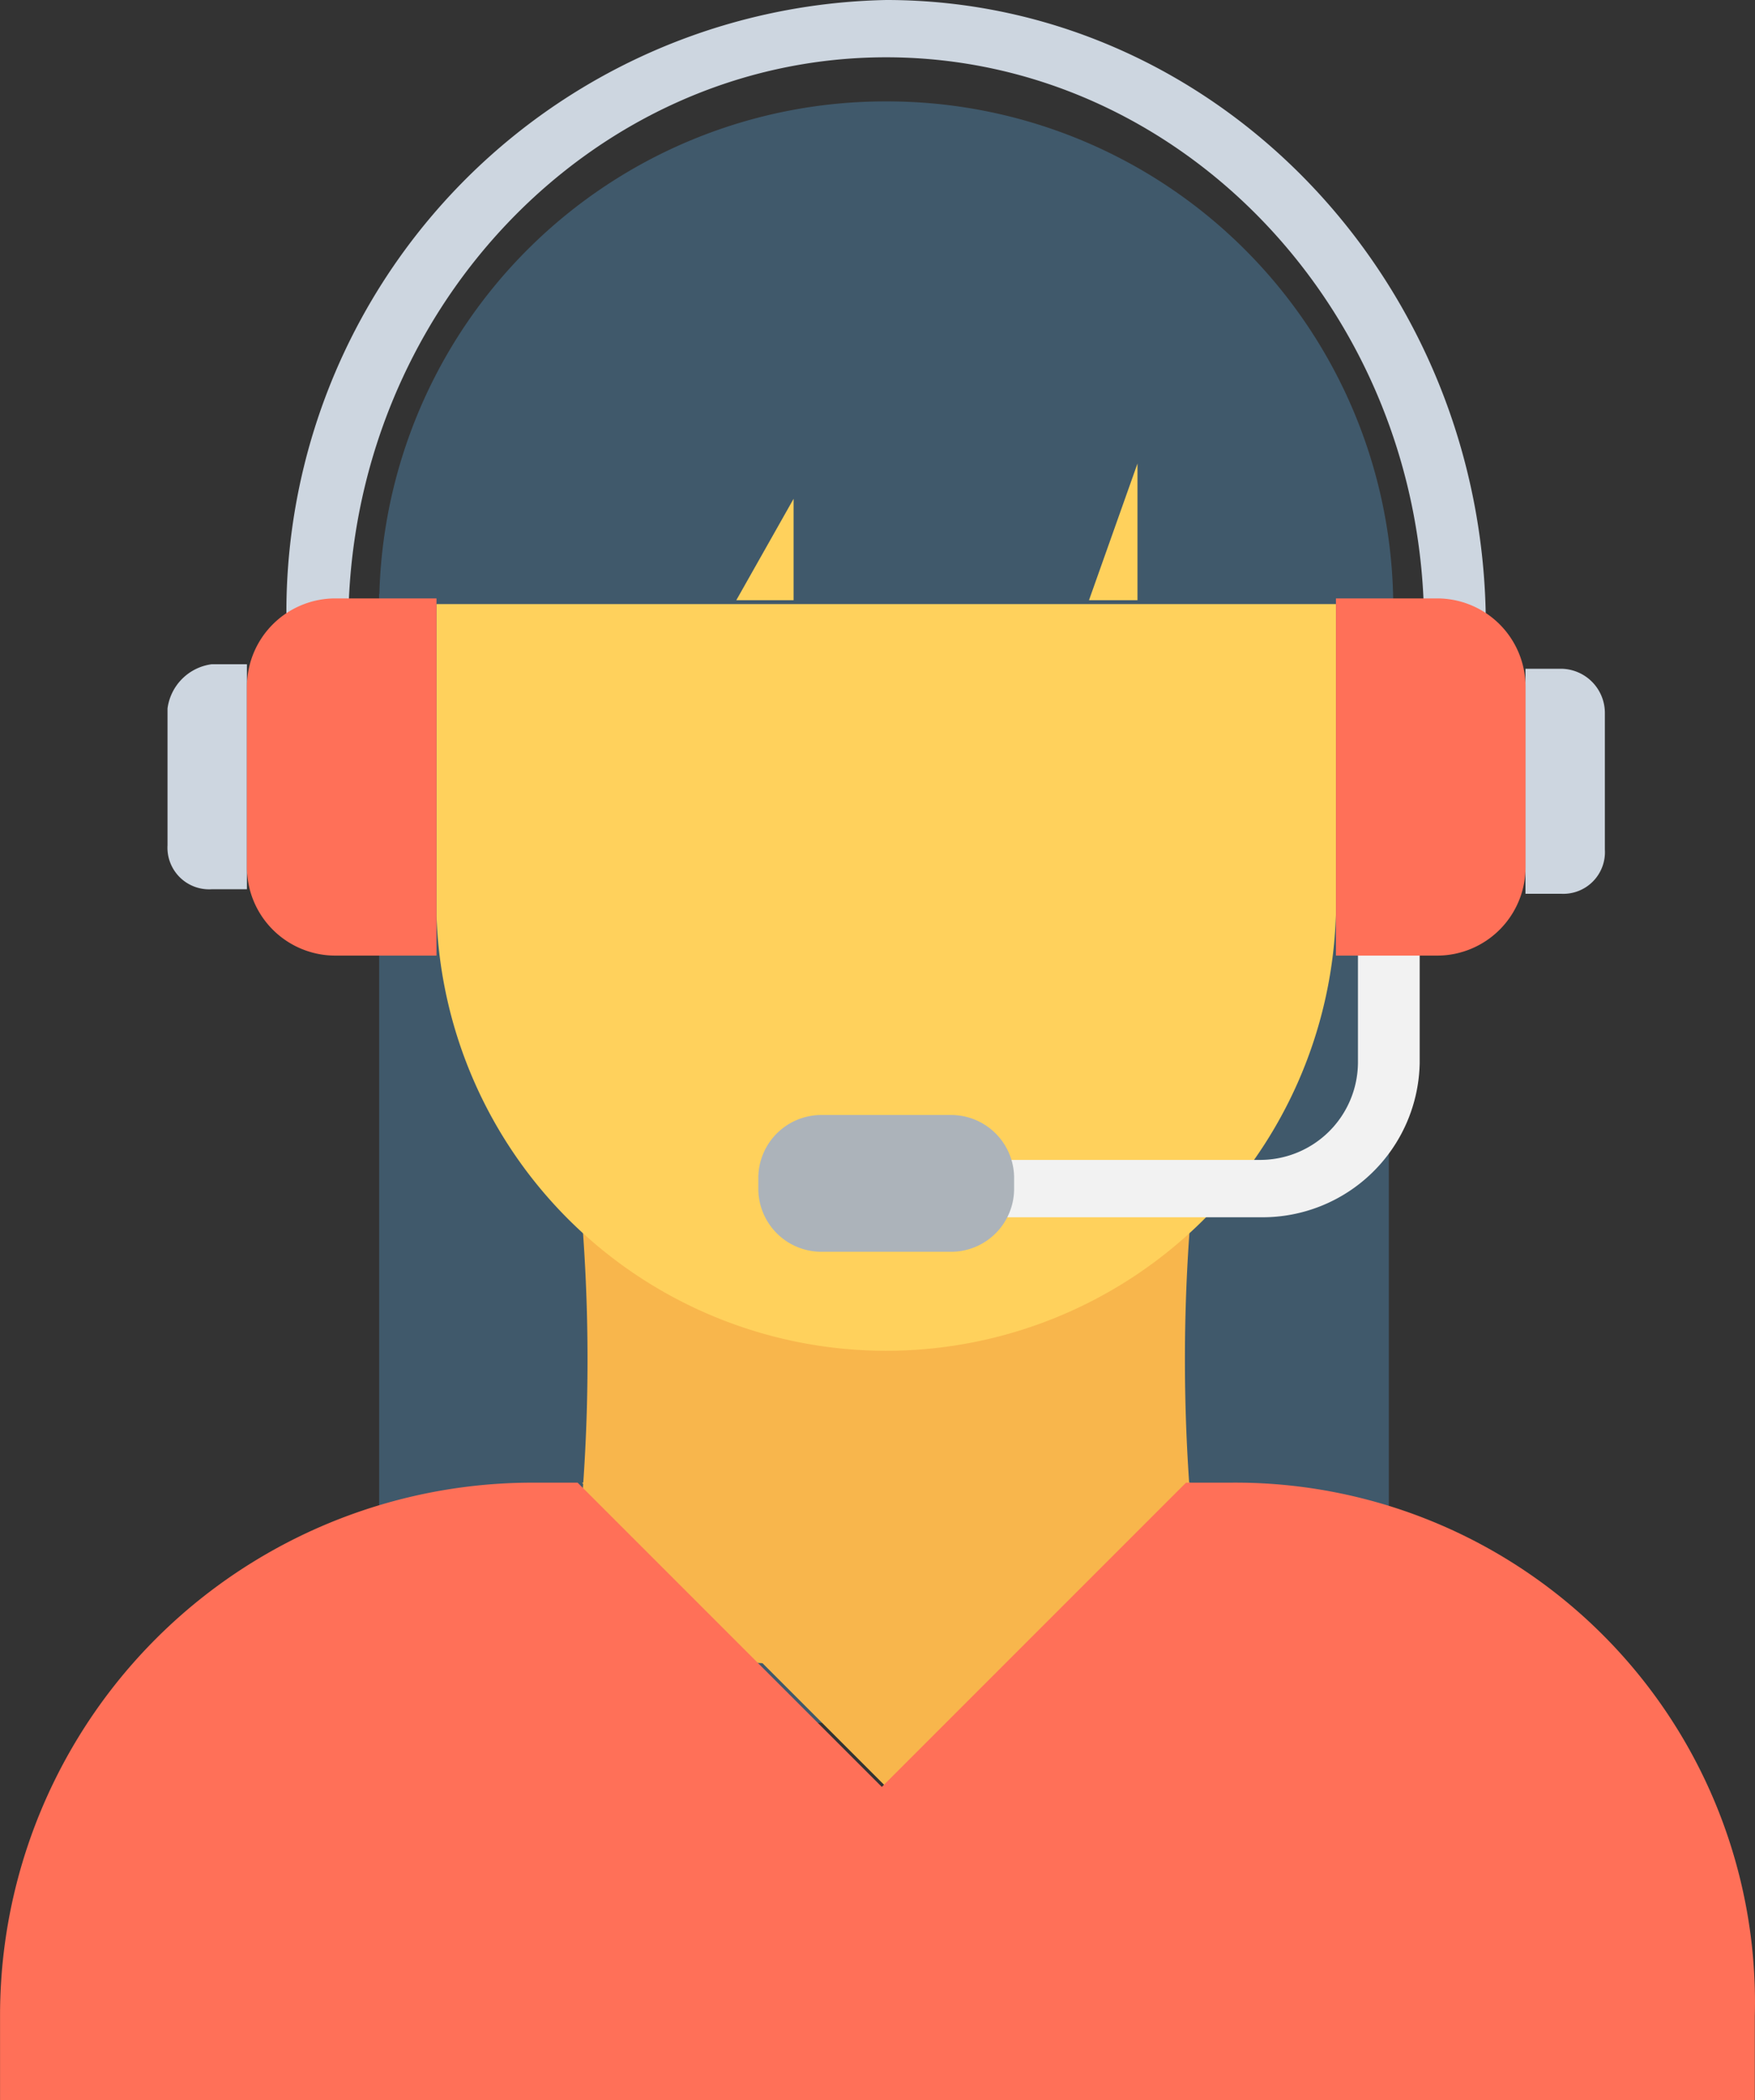 <svg xmlns="http://www.w3.org/2000/svg" width="35.105" height="42" viewBox="0 0 35.105 42">
  <rect x="0" y="0" width="35.105" height="42" fill="#333333" stroke="none"/>
  <g id="telemarketer-support-svgrepo-com" transform="translate(-42.812)">
    <path id="Path_973" data-name="Path 973" d="M188.054,218.384l5.468,5.468,5.468-5.468Z" transform="translate(-132.983 -200.118)" fill="#f8b64c"/>
    <rect id="Rectangle_166" data-name="Rectangle 166" width="20.196" height="22.577" transform="translate(50.397 11.879)" fill="#40596b"/>
    <path id="Path_974" data-name="Path 974" d="M189.436,264.205a52.423,52.423,0,0,1-12.876,0,35.718,35.718,0,0,0,0-11.465,52.421,52.421,0,0,1,12.876,0A35.714,35.714,0,0,0,189.436,264.205Z" transform="translate(-122.459 -231.28)" fill="#f8b64c"/>
    <path id="Path_975" data-name="Path 975" d="M146.258,117.029v8.555a9,9,0,0,0,17.991,0v-8.555Z" transform="translate(-94.715 -107.284)" fill="#ffd15c"/>
    <path id="Path_976" data-name="Path 976" d="M142.816,24.033a10.125,10.125,0,0,0-10.142,10.054h20.284A10.125,10.125,0,0,0,142.816,24.033Z" transform="translate(-82.277 -22.005)" fill="#40596b"/>
    <path id="Path_977" data-name="Path 977" d="M134.719,12.523h-1.235c0-6.262-4.851-11.377-10.76-11.377s-10.759,5.115-10.759,11.377h-1.235A12.242,12.242,0,0,1,122.725,0C129.34,0,134.719,5.644,134.719,12.523Z" transform="translate(-62.186 0)" fill="#cdd6e0"/>
    <path id="Path_978" data-name="Path 978" d="M278.511,233.08H272.69v-1.147h5.821a1.958,1.958,0,0,0,1.94-1.94v-2.2h1.235v2.2A3.144,3.144,0,0,1,278.511,233.08Z" transform="translate(-210.476 -208.735)" fill="#f2f2f2"/>
    <path id="Path_979" data-name="Path 979" d="M226.416,266.449H223.77a1.261,1.261,0,0,0-1.235,1.235v.265a1.261,1.261,0,0,0,1.235,1.235h2.646a1.261,1.261,0,0,0,1.235-1.235v-.265A1.261,1.261,0,0,0,226.416,266.449Z" transform="translate(-164.554 -244.149)" fill="#acb3ba"/>
    <g id="Group_339" data-name="Group 339" transform="translate(46.163 13.287)">
      <path id="Path_980" data-name="Path 980" d="M405.054,159.869h-.706v4.5h.706a.833.833,0,0,0,.882-.882v-2.734A.884.884,0,0,0,405.054,159.869Z" transform="translate(-377.185 -159.781)" fill="#cdd6e0"/>
      <path id="Path_981" data-name="Path 981" d="M82.519,159.706v2.734a.833.833,0,0,0,.882.882h.706v-4.5H83.4A1.028,1.028,0,0,0,82.519,159.706Z" transform="translate(-82.519 -158.824)" fill="#cdd6e0"/>
    </g>
    <g id="Group_340" data-name="Group 340" transform="translate(47.751 11.968)">
      <path id="Path_982" data-name="Path 982" d="M361.444,143.151h-2.028v7.144h2.028a1.769,1.769,0,0,0,1.764-1.764v-3.616A1.769,1.769,0,0,0,361.444,143.151Z" transform="translate(-337.632 -143.151)" fill="#ff7058"/>
      <path id="Path_983" data-name="Path 983" d="M101.327,144.915v3.616a1.769,1.769,0,0,0,1.764,1.764h2.028v-7.144h-2.028A1.769,1.769,0,0,0,101.327,144.915Z" transform="translate(-101.327 -143.151)" fill="#ff7058"/>
    </g>
    <g id="Group_341" data-name="Group 341" transform="translate(57.54 9.27)">
      <path id="Path_984" data-name="Path 984" d="M301.872,113.493v-2.734l-.97,2.734Z" transform="translate(-293.847 -110.759)" fill="#ffd15c"/>
      <path id="Path_985" data-name="Path 985" d="M218.457,121.146v-2.028l-1.146,2.028Z" transform="translate(-217.311 -118.412)" fill="#ffd15c"/>
    </g>
    <path id="Path_986" data-name="Path 986" d="M180.739,355.265l6.085,6.085,6.085-6.085Z" transform="translate(-126.286 -325.612)" fill="#f8b64c"/>
    <path id="Path_987" data-name="Path 987" d="M67.418,355.265h-.882l-6.085,6.085-6.085-6.085h-.882a10.652,10.652,0,0,0-10.671,10.671v1.676h35.1v-1.676A10.394,10.394,0,0,0,67.418,355.265Z" transform="translate(0 -325.612)" fill="#ff7058"/>
  </g>
</svg>
